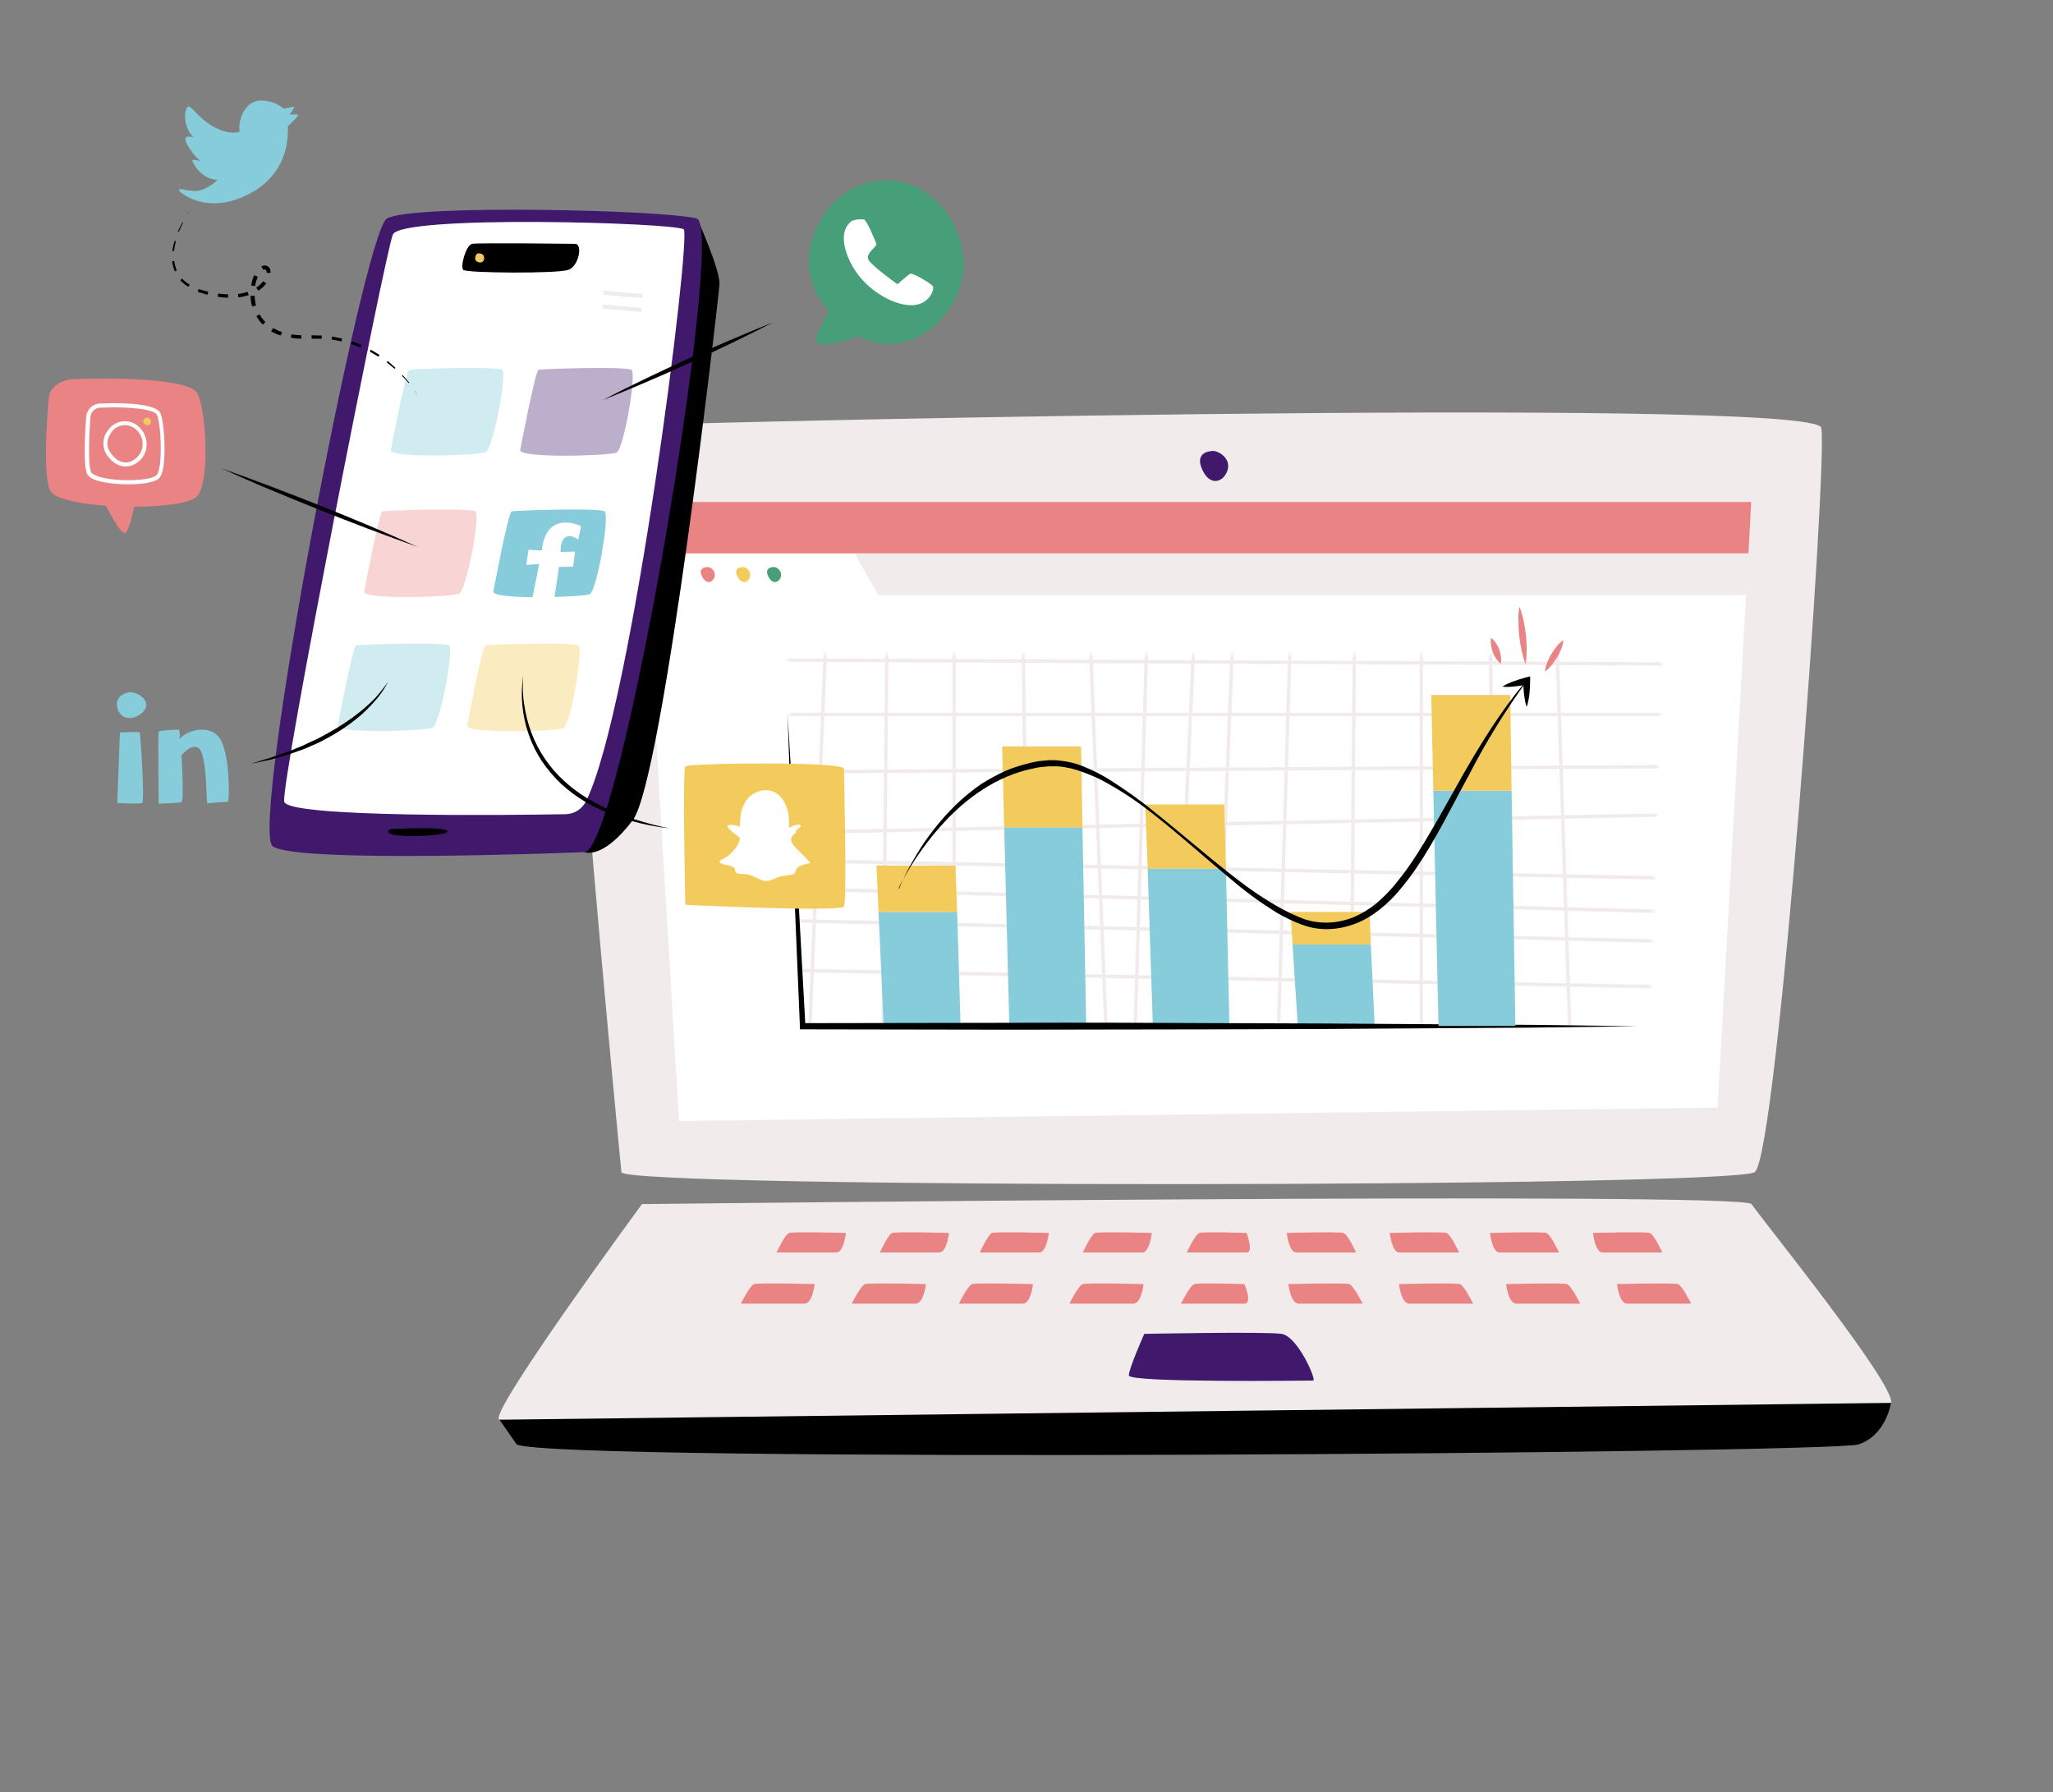 <svg width="598" height="522" viewBox="0 0 598 522" fill="none" xmlns="http://www.w3.org/2000/svg">
<rect x="0" y="0" width="598" height="522" fill="#808080" stroke="none"/>
<path d="M181 341.398C181 341.398 160 125.798 166 124.598C172 123.398 528.5 115.198 530.5 124.598C532.5 133.998 517.8 336.898 511.1 341.398C504.4 345.898 181.4 346.198 181 341.398Z" fill="#F2EBEB"/>
<path d="M187 146.195H510.1L500.3 322.595L197.8 326.495L187 146.195Z" fill="white"/>
<path d="M352.7 131.402C352.7 131.402 347.8 131.602 350.2 136.802C352.6 142.002 356.6 140.302 357.6 136.802C358.6 133.302 354.5 130.902 352.7 131.402Z" fill="#40196D"/>
<path d="M187 146.195H510.1L509.3 161.195H187.9L187 146.195Z" fill="#EA8383"/>
<path d="M255.9 173.395L248.9 161.195H509.3L508.6 173.395H255.9Z" fill="#F2EBEB"/>
<path d="M205.7 165.2C205.7 165.2 203.2 165.3 204.5 167.9C205.8 170.5 207.7 169.6 208.2 167.9C208.4 166.7 207.6 165.4 206.4 165.2C206.1 165.1 205.9 165.1 205.7 165.2Z" fill="#EA8383"/>
<path d="M216 165.2C216 165.2 213.5 165.3 214.8 167.9C216.1 170.5 218 169.6 218.5 167.9C218.7 166.6 217.9 165.4 216.6 165.2C216.4 165.1 216.2 165.1 216 165.2Z" fill="#F3CB5C"/>
<path d="M225 165.2C225 165.2 222.5 165.3 223.8 167.9C225.1 170.5 227 169.6 227.5 167.9C227.7 166.7 226.9 165.4 225.7 165.2C225.4 165.1 225.2 165.1 225 165.2Z" fill="#469F78"/>
<path d="M187 350.699C187 350.699 141.4 412.699 145.5 413.499C149.6 414.299 549.1 413.499 550.8 408.599C552.5 403.699 512.6 354.399 510.2 350.699C507.8 346.999 187 350.699 187 350.699Z" fill="#F2EBEB"/>
<path d="M150.5 420.702L145.5 413.502L550.8 408.602C550.8 408.602 549.4 418.102 541.3 420.702C533.2 423.302 161.2 426.102 150.5 420.702Z" fill="#000001"/>
<path d="M226.2 364.8C226.2 364.8 228.6 359.5 229.9 359.1C231.2 358.7 246.4 359.1 246.4 359.1C246.4 359.1 245.8 364.8 243.6 364.8C241.4 364.8 226.2 364.8 226.2 364.8Z" fill="#EA8383"/>
<path d="M256.3 364.8C256.3 364.8 258.7 359.5 259.9 359.1C261.1 358.7 276.4 359.1 276.4 359.1C276.4 359.1 275.8 364.8 273.6 364.8C271.4 364.8 256.3 364.8 256.3 364.8Z" fill="#EA8383"/>
<path d="M285.4 364.8C285.4 364.8 287.8 359.5 289 359.1C290.2 358.7 305.5 359.1 305.5 359.1C305.5 359.1 304.9 364.8 302.7 364.8C300.5 364.8 285.4 364.8 285.4 364.8Z" fill="#EA8383"/>
<path d="M315.4 364.8C315.4 364.8 317.8 359.5 319 359.1C320.2 358.7 335.5 359.1 335.5 359.1C335.5 359.1 334.9 364.8 332.7 364.8C330.5 364.8 315.4 364.8 315.4 364.8Z" fill="#EA8383"/>
<path d="M345.7 364.8C345.7 364.8 348.1 359.5 349.4 359.1C350.7 358.7 363.1 359.1 363.1 359.1C363.1 359.1 365.3 364.8 363.1 364.8C360.9 364.8 345.7 364.8 345.7 364.8Z" fill="#EA8383"/>
<path d="M484.2 364.8C484.2 364.8 481.8 359.5 480.5 359.1C479.2 358.7 464 359.1 464 359.1C464 359.1 464.6 364.8 466.8 364.8C469 364.8 484.2 364.8 484.2 364.8Z" fill="#EA8383"/>
<path d="M454.1 364.8C454.1 364.8 451.7 359.5 450.4 359.1C449.1 358.7 434 359.1 434 359.1C434 359.1 434.6 364.8 436.8 364.8C439 364.8 454.1 364.8 454.1 364.8Z" fill="#EA8383"/>
<path d="M425 364.8C425 364.8 422.6 359.5 421.3 359.1C420 358.7 404.8 359.1 404.8 359.1C404.8 359.1 405.4 364.8 407.6 364.8C409.8 364.8 425 364.8 425 364.8Z" fill="#EA8383"/>
<path d="M395 364.8C395 364.8 392.6 359.5 391.3 359.1C390 358.7 374.8 359.1 374.8 359.1C374.8 359.1 375.4 364.8 377.6 364.8C379.8 364.8 395 364.8 395 364.8Z" fill="#EA8383"/>
<path d="M215.8 379.698C215.8 379.698 218.4 374.398 219.7 373.998C221 373.598 237.3 373.998 237.3 373.998C237.3 373.998 236.7 379.698 234.3 379.698C231.9 379.698 215.8 379.698 215.8 379.698Z" fill="#EA8383"/>
<path d="M248.1 379.698C248.1 379.698 250.7 374.398 252 373.998C253.3 373.598 269.7 373.998 269.7 373.998C269.7 373.998 269.1 379.698 266.7 379.698C264.3 379.698 248.1 379.698 248.1 379.698Z" fill="#EA8383"/>
<path d="M279.3 379.698C279.3 379.698 281.9 374.398 283.2 373.998C284.5 373.598 300.9 373.998 300.9 373.998C300.9 373.998 300.3 379.698 297.9 379.698C295.5 379.698 279.3 379.698 279.3 379.698Z" fill="#EA8383"/>
<path d="M311.5 379.698C311.5 379.698 314.1 374.398 315.4 373.998C316.7 373.598 333.1 373.998 333.1 373.998C333.1 373.998 332.5 379.698 330.1 379.698C327.7 379.698 311.5 379.698 311.5 379.698Z" fill="#EA8383"/>
<path d="M344 379.698C344 379.698 346.6 374.398 347.9 373.998C349.2 373.598 362.5 373.998 362.5 373.998C362.5 373.998 364.9 379.698 362.5 379.698C360.1 379.698 344 379.698 344 379.698Z" fill="#EA8383"/>
<path d="M492.6 379.698C492.6 379.698 490 374.398 488.7 373.998C487.4 373.598 471 373.998 471 373.998C471 373.998 471.6 379.698 474 379.698C476.4 379.698 492.6 379.698 492.6 379.698Z" fill="#EA8383"/>
<path d="M460.3 379.698C460.3 379.698 457.7 374.398 456.4 373.998C455.1 373.598 438.7 373.998 438.7 373.998C438.7 373.998 439.3 379.698 441.7 379.698C444.1 379.698 460.3 379.698 460.3 379.698Z" fill="#EA8383"/>
<path d="M429.1 379.698C429.1 379.698 426.5 374.398 425.2 373.998C423.9 373.598 407.5 373.998 407.5 373.998C407.5 373.998 408.1 379.698 410.5 379.698C412.9 379.698 429.1 379.698 429.1 379.698Z" fill="#EA8383"/>
<path d="M396.9 379.698C396.9 379.698 394.3 374.398 393 373.998C391.7 373.598 375.3 373.998 375.3 373.998C375.3 373.998 375.9 379.698 378.3 379.698C380.7 379.698 396.9 379.698 396.9 379.698Z" fill="#EA8383"/>
<path d="M333.3 388.499C333.3 388.499 368.6 387.799 373.3 388.499C378 389.199 383.6 402.099 382.5 402.099C381.4 402.099 328.7 402.799 328.8 400.599C328.9 398.399 333.3 388.499 333.3 388.499Z" fill="#40196D"/>
<mask id="mask0_13406_2534" style="mask-type:luminance" maskUnits="userSpaceOnUse" x="229" y="190" width="256" height="109">
<path d="M229.4 190.5L233.8 298.8H480.5L484.2 190.5H229.4Z" fill="white"/>
</mask>
<g mask="url(#mask0_13406_2534)">
<path d="M451.559 114.248L450.56 114.281L459.412 379.722L460.412 379.689L451.559 114.248Z" fill="#F2EBEB"/>
<path d="M433.897 114.693L432.898 114.703L435.672 379.577L436.671 379.566L433.897 114.693Z" fill="#F2EBEB"/>
<path d="M414.5 114.695H413.5V379.595H414.5V114.695Z" fill="#F2EBEB"/>
<path d="M394.573 114.68L392.491 379.68L393.491 379.688L395.573 114.688L394.573 114.68Z" fill="#F2EBEB"/>
<path d="M377.48 113.734L369.527 378.828L370.527 378.858L378.479 113.764L377.48 113.734Z" fill="#F2EBEB"/>
<path d="M361.498 114.823L350.628 379.711L351.627 379.752L362.497 114.864L361.498 114.823Z" fill="#F2EBEB"/>
<path d="M350.565 114.779L338.396 379.688L339.395 379.733L351.564 114.825L350.565 114.779Z" fill="#F2EBEB"/>
<path d="M335.73 113.851L327.777 378.945L328.777 378.975L336.729 113.881L335.73 113.851Z" fill="#F2EBEB"/>
<path d="M542.153 235.712L183.225 242.891L183.245 243.89L542.173 236.712L542.153 235.712Z" fill="#F2EBEB"/>
<path d="M541.302 222.437L183.102 224.562L183.108 225.562L541.308 223.437L541.302 222.437Z" fill="#F2EBEB"/>
<path d="M541.3 207.602H183.1V208.602H541.3V207.602Z" fill="#F2EBEB"/>
<path d="M183.112 191.562L183.107 192.562L541.407 194.126L541.412 193.126L183.112 191.562Z" fill="#F2EBEB"/>
<path d="M315.473 122.67L314.474 122.711L323.335 341.436L324.334 341.395L315.473 122.67Z" fill="#F2EBEB"/>
<path d="M297.706 123.097L296.706 123.109L299.487 341.388L300.487 341.375L297.706 123.097Z" fill="#F2EBEB"/>
<path d="M278.4 123.102H277.4V341.402H278.4V123.102Z" fill="#F2EBEB"/>
<path d="M258.462 123.006L256.328 341.406L257.328 341.416L259.462 123.016L258.462 123.006Z" fill="#F2EBEB"/>
<path d="M242.63 123.134L233.675 341.359L234.674 341.4L243.629 123.175L242.63 123.134Z" fill="#F2EBEB"/>
<path d="M189.91 281.36L189.891 282.359L548.019 289.111L548.038 288.111L189.91 281.36Z" fill="#F2EBEB"/>
<path d="M189.871 266.696L189.848 267.695L548.04 276.137L548.064 275.137L189.871 266.696Z" fill="#F2EBEB"/>
<path d="M189.853 257.321L189.827 258.32L548.019 267.637L548.045 266.637L189.853 257.321Z" fill="#F2EBEB"/>
<path d="M190.079 249.336L190.059 250.336L548.287 257.501L548.307 256.501L190.079 249.336Z" fill="#F2EBEB"/>
</g>
<path d="M255.9 265.602L257.4 298.802H279.8L278.8 265.602H255.9Z" fill="#87CCDB"/>
<path d="M278.8 265.602L278.3 252.102H255.3L255.9 265.602H278.8Z" fill="#F3CB5C"/>
<path d="M292.5 241L294 298.8H316.4L315.3 241H292.5Z" fill="#87CCDB"/>
<path d="M315.3 241.006L314.9 217.406H291.9L292.5 241.006H315.3Z" fill="#F3CB5C"/>
<path d="M334.3 253L335.8 298.8H358.1L357.1 253H334.3Z" fill="#87CCDB"/>
<path d="M357.1 253.005L356.6 234.305H333.6L334.3 253.005H357.1Z" fill="#F3CB5C"/>
<path d="M376.5 275.102L378 298.502H400.4L399.3 275.102H376.5Z" fill="#87CCDB"/>
<path d="M399.3 275.102L398.9 265.602H375.9L376.5 275.102H399.3Z" fill="#F3CB5C"/>
<path d="M229.4 208L230.8 230.7L232.1 253.4L234.6 298.8L233.8 298L294.6 297.9C314.9 297.8 335.1 297.9 355.4 298L385.8 298.1L416.2 298.3L446.6 298.5L477 298.9L446.6 299.3L416.2 299.5L385.8 299.7L355.4 299.8C335.1 299.8 314.9 299.9 294.6 299.9L233.8 299.8H233V299L231.1 253.6L230.2 230.9L229.4 208Z" fill="#000001"/>
<path d="M417.5 230.305L419 298.805H441.4L440.3 230.305H417.5Z" fill="#87CCDB"/>
<path d="M440.3 230.306L439.9 202.406H416.9L417.5 230.306H440.3Z" fill="#F3CB5C"/>
<path d="M261.9 258.802C262.9 256.402 264 254.102 265.3 251.802C266.6 249.502 267.9 247.302 269.4 245.102C272.4 240.802 275.8 236.802 279.7 233.202C281.7 231.402 283.7 229.802 285.9 228.302C288.1 226.902 290.5 225.602 292.9 224.502C295.3 223.502 297.9 222.702 300.5 222.102L302.5 221.702C303.2 221.602 303.8 221.602 304.5 221.502L305.5 221.402H306.5C307.2 221.402 307.8 221.402 308.5 221.502C311.2 221.802 313.8 222.402 316.2 223.502C318.6 224.502 321 225.702 323.2 227.102C327.6 229.902 331.9 232.902 335.9 236.202C344.1 242.702 351.9 249.602 360.1 255.902C364.2 259.102 368.5 262.002 373 264.502C375.2 265.702 377.5 266.802 379.9 267.702C382.3 268.502 384.7 268.802 387.2 268.702C389.7 268.602 392.1 268.002 394.4 267.102C396.7 266.102 398.8 264.802 400.8 263.202C402.7 261.602 404.5 259.802 406.2 257.802C407.8 255.802 409.4 253.802 410.8 251.702C413.7 247.502 416.3 243.002 418.9 238.502L426.5 225.002C431.7 216.002 437.2 207.102 443.9 199.102L444.1 199.202C438.1 207.602 432.6 216.502 427.9 225.702C422.9 234.802 418.4 244.202 412.5 252.902C411 255.102 409.4 257.202 407.7 259.202C406 261.302 404.1 263.102 402 264.802C399.9 266.502 397.6 267.902 395.1 268.902C392.6 269.902 389.9 270.502 387.2 270.602C384.5 270.702 381.8 270.302 379.2 269.302C376.7 268.402 374.3 267.202 372 265.902C367.5 263.102 363.3 260.102 359.3 256.702C351.3 250.102 343.6 243.102 335.4 236.702C331.3 233.502 327 230.602 322.5 228.102C320.3 226.802 317.9 225.802 315.5 224.902C313.1 224.002 310.7 223.402 308.1 223.202C307.5 223.202 306.9 223.202 306.2 223.202H305.3L304.4 223.302C303.8 223.402 303.1 223.402 302.5 223.502L300.6 223.902C298.1 224.402 295.7 225.202 293.3 226.202C288.6 228.202 284.3 231.002 280.4 234.302C276.5 237.702 273 241.502 269.9 245.602C266.8 249.702 264 254.102 261.7 258.802H261.9Z" fill="#000001"/>
<path d="M437.6 200C438.7 199.3 439.8 198.8 441 198.4C442.1 198 443.3 197.6 444.5 197.3L445.7 197V198.3C445.7 199.6 445.6 200.8 445.5 202.1C445.4 202.7 445.3 203.3 445.2 204C445.1 204.6 444.9 205.3 444.7 205.9C444.5 205.3 444.3 204.7 444.2 204C444.1 203.4 444 202.8 443.9 202.1C443.8 200.9 443.7 199.6 443.7 198.3L444.9 199.3C443.7 199.6 442.5 199.8 441.3 199.9C440 200.1 438.8 200.1 437.6 200Z" fill="#000001"/>
<path d="M455.4 186.406C455.3 187.306 455.1 188.206 454.7 189.106C454.4 189.906 454 190.806 453.5 191.506C453 192.306 452.5 193.006 452 193.706C451.4 194.406 450.7 195.106 450 195.606C450.1 194.706 450.3 193.806 450.7 192.906C451 192.106 451.4 191.206 451.9 190.506C452.3 189.706 452.9 189.006 453.4 188.306C453.9 187.606 454.6 187.006 455.4 186.406Z" fill="#EA8383"/>
<path d="M442.6 176.703C443.1 178.003 443.5 179.403 443.8 180.803C444.1 182.203 444.3 183.603 444.5 185.003C444.6 186.403 444.7 187.803 444.7 189.203C444.7 190.603 444.6 192.103 444.4 193.503C443.9 192.203 443.5 190.803 443.2 189.403C442.6 186.603 442.3 183.803 442.3 181.003C442.2 179.503 442.3 178.103 442.6 176.703Z" fill="#EA8383"/>
<path d="M437.2 193.305C436.6 192.905 436.1 192.305 435.7 191.705C435.3 191.105 435 190.505 434.8 189.905C434.6 189.305 434.4 188.605 434.3 187.905C434.2 187.205 434.2 186.505 434.3 185.805C434.9 186.205 435.4 186.805 435.8 187.405C436.2 188.005 436.5 188.605 436.7 189.205C436.9 189.805 437.1 190.505 437.2 191.205C437.3 191.805 437.3 192.605 437.2 193.305Z" fill="#EA8383"/>
<path d="M203.095 63.68C203.095 63.68 209.798 78.615 209.563 82.79C209.328 86.965 193.158 227.144 184.338 238.845C175.518 250.546 170.285 248.194 170.285 248.194L203.095 63.68Z" fill="#000001"/>
<path d="M170.226 248.192C170.226 248.192 86.26 251.602 79.439 246.487C72.618 241.371 105.84 67.97 112.661 63.677C119.482 59.385 194.452 61.149 202.978 63.677C211.504 66.206 180.928 247.78 170.226 248.192Z" fill="#40196D"/>
<path d="M170.696 233.375C169.579 235.61 167.345 237.08 164.816 237.138C148.882 237.432 83.731 238.197 82.79 233.493C81.732 228.142 112.073 74.145 114.425 68.324C116.777 62.502 196.627 64.855 199.156 66.795C201.449 68.735 184.162 206.268 170.696 233.375Z" fill="white"/>
<path d="M167.521 71.024C167.521 71.024 139.356 70.671 137.533 71.024C135.71 71.377 134.005 77.668 134.946 78.609C135.887 79.55 162.347 79.726 165.522 78.609C168.697 77.492 169.756 71.024 167.521 71.024Z" fill="#000001"/>
<path d="M139.356 73.794C139.356 73.794 141.179 73.618 141.002 75.382C140.826 77.146 138.415 76.44 138.415 75.382C138.415 74.264 138.944 73.794 139.356 73.794Z" fill="#F3CB5C"/>
<path d="M113.778 241.488C113.778 241.488 130.124 240.547 130.301 242.134C130.477 243.722 108.956 244.428 113.778 241.488Z" fill="#000001"/>
<path d="M175.824 84.68L175.724 85.852L187.09 86.82L187.19 85.648L175.824 84.68Z" fill="#F2EBEB"/>
<path d="M175.572 88.703L175.472 89.875L186.839 90.843L186.938 89.672L175.572 88.703Z" fill="#F2EBEB"/>
<g opacity="0.38">
<path d="M113.837 131.058C113.837 131.058 118.188 108.009 119.188 107.715C120.187 107.421 144.648 106.656 146.236 107.715C147.823 108.773 143.59 130.764 141.473 131.705C139.356 132.646 113.425 133.528 113.837 131.058Z" fill="#87CCDB"/>
</g>
<g opacity="0.35">
<path d="M151.528 131.058C151.528 131.058 155.879 108.009 156.878 107.715C157.878 107.421 182.339 106.656 183.926 107.715C185.514 108.773 181.692 130.882 179.575 131.823C177.458 132.763 151.057 133.528 151.528 131.058Z" fill="#40196D"/>
</g>
<g opacity="0.35">
<path d="M106.075 172.285C106.075 172.285 110.426 149.235 111.426 148.941C112.426 148.647 136.886 147.883 138.474 148.941C140.062 150 135.828 171.991 133.711 172.932C131.594 173.872 105.605 174.754 106.075 172.285Z" fill="#EA8383"/>
</g>
<path d="M143.707 172.285C143.707 172.285 148 149.235 149.058 148.941C150.116 148.647 174.518 147.883 176.106 148.941C177.694 150 173.872 172.108 171.755 173.049C169.638 173.99 143.237 174.754 143.707 172.285Z" fill="#87CCDB"/>
<g opacity="0.38">
<path d="M98.372 211.324C98.372 211.324 102.724 188.274 103.723 187.98C104.723 187.686 129.184 186.922 130.771 187.98C132.359 189.039 128.125 211.03 126.008 211.971C123.892 212.911 97.902 213.793 98.372 211.324Z" fill="#87CCDB"/>
</g>
<g opacity="0.38">
<path d="M136.063 211.324C136.063 211.324 140.356 188.274 141.414 187.98C142.472 187.686 166.874 186.922 168.462 187.98C170.05 189.039 166.228 211.147 164.111 212.088C161.994 213.029 135.593 213.793 136.063 211.324Z" fill="#F3CB5C"/>
</g>
<path d="M157.819 160.346L153.938 160.111L153.292 164.521L157.055 164.286L154.997 174.517L161.524 173.988L162.817 165.109L166.933 165.05L167.521 160.64L163.288 160.758C163.288 160.758 162.876 153.702 168.462 157.112L169.226 153.29C169.285 153.172 159.054 148.233 157.819 160.346Z" fill="white"/>
<path d="M55.625 61.094C55.272 61.447 54.978 61.858 54.743 62.27L54.684 62.211C54.978 61.799 55.331 61.388 55.625 61.094Z" fill="#000001"/>
<path d="M53.332 64.793L52.097 67.498L51.803 67.38L53.155 64.734L53.332 64.793Z" fill="#000001"/>
<path d="M51.215 70.266C50.98 71.207 50.803 72.148 50.686 73.147L50.215 73.088C50.333 72.089 50.568 71.089 50.862 70.148L51.215 70.266Z" fill="#000001"/>
<path d="M50.744 76.023C50.862 76.964 51.097 77.905 51.509 78.787L50.921 79.022C50.509 78.081 50.274 77.082 50.156 76.082L50.744 76.023Z" fill="#000001"/>
<path d="M53.038 81.141C53.684 81.846 54.449 82.434 55.272 82.905L54.86 83.551C53.978 83.022 53.214 82.375 52.508 81.611L53.038 81.141Z" fill="#000001"/>
<path d="M57.859 84.203L59.27 84.615L59.976 84.791L60.682 84.968L60.446 85.85L59.741 85.673L59.035 85.438L57.565 84.968L57.859 84.203Z" fill="#000001"/>
<path d="M63.563 85.492C64.504 85.61 65.503 85.727 66.444 85.727V86.727C65.444 86.668 64.445 86.609 63.445 86.433L63.563 85.492Z" fill="#000001"/>
<path d="M69.325 85.616C70.266 85.498 71.207 85.322 72.089 84.969L72.442 85.968C71.442 86.262 70.442 86.498 69.443 86.615L69.325 85.616Z" fill="#000001"/>
<path d="M74.617 83.788C75.382 83.259 76.087 82.671 76.675 81.906L77.557 82.553C76.91 83.376 76.146 84.082 75.264 84.67L74.617 83.788Z" fill="#000001"/>
<path d="M77.675 79.496C77.734 79.202 77.616 78.849 77.44 78.614C77.322 78.555 77.204 78.496 77.087 78.496C77.028 78.496 76.91 78.496 76.852 78.496C76.793 78.555 76.734 78.555 76.616 78.555L76.146 77.555C76.322 77.497 76.44 77.438 76.616 77.379C76.793 77.32 76.969 77.32 77.087 77.32C77.44 77.32 77.851 77.438 78.145 77.673C78.439 77.908 78.616 78.202 78.733 78.555C78.792 78.849 78.851 79.143 78.792 79.496H77.675Z" fill="#000001"/>
<path d="M75.088 80.611C74.735 81.493 74.441 82.375 74.323 83.316L73.147 83.139C73.324 82.14 73.618 81.14 74.029 80.141L75.088 80.611Z" fill="#000001"/>
<path d="M74.147 86.141C74.206 87.081 74.323 88.022 74.558 88.963L73.441 89.257C73.147 88.257 73.03 87.258 72.971 86.199L74.147 86.141Z" fill="#000001"/>
<path d="M75.617 91.547C76.087 92.37 76.616 93.135 77.322 93.781L76.558 94.546C75.793 93.84 75.205 92.958 74.676 92.076L75.617 91.547Z" fill="#000001"/>
<path d="M79.556 95.547C80.38 96.017 81.262 96.429 82.144 96.723L81.791 97.722C80.791 97.428 79.85 97.017 78.968 96.488L79.556 95.547Z" fill="#000001"/>
<path d="M84.907 97.375C85.848 97.551 86.848 97.61 87.788 97.669L87.73 98.669C86.73 98.61 85.73 98.551 84.731 98.375L84.907 97.375Z" fill="#000001"/>
<path d="M90.728 97.664L93.727 97.723L93.668 98.664H90.787L90.728 97.664Z" fill="#000001"/>
<path d="M96.726 98.016L99.666 98.604L99.49 99.427L96.608 98.898L96.726 98.016Z" fill="#000001"/>
<path d="M102.547 99.43L105.311 100.488L105.017 101.194L102.312 100.194L102.547 99.43Z" fill="#000001"/>
<path d="M108.016 101.844L110.544 103.373L110.25 103.902L107.722 102.432L108.016 101.844Z" fill="#000001"/>
<path d="M112.955 105.133L115.189 107.132L114.954 107.426L112.661 105.544L112.955 105.133Z" fill="#000001"/>
<path d="M117.306 109.25L119.246 111.484L119.07 111.602L117.071 109.426L117.306 109.25Z" fill="#000001"/>
<path d="M120.952 113.891L121.716 115.184L120.893 113.949L120.952 113.891Z" fill="#000001"/>
<path d="M52.332 55.741C52.332 55.741 58.506 61.621 68.796 58.093C79.086 54.565 84.26 46.686 83.849 36.749C83.849 36.749 87.612 33.339 86.671 33.339H84.319C84.319 33.339 86.201 31.104 85.554 31.104C84.554 31.222 83.555 31.457 82.614 31.692C82.614 31.692 80.38 29.281 75.911 29.281C71.442 29.281 69.208 34.867 69.796 38.395C69.796 38.395 66.973 39.513 62.328 36.984C57.683 34.456 55.625 30.398 54.684 31.104C53.743 31.81 53.038 36.572 56.389 40.042C56.389 40.042 52.626 38.63 54.566 42.158C56.507 45.686 58.506 46.921 58.506 46.921C58.506 46.921 55.742 46.098 56.036 46.921C56.33 47.745 58.682 52.213 63.386 52.39C63.386 52.39 59.917 55.859 56.448 55.624C52.979 55.388 51.744 54.448 52.332 55.741Z" fill="#87CCDB"/>
<path d="M64.504 136.414C69.325 138.119 74.147 139.883 78.968 141.706C83.79 143.529 88.553 145.41 93.316 147.292C98.078 149.174 102.841 151.114 107.545 153.113C112.249 155.112 117.012 157.17 121.657 159.287C116.836 157.582 112.014 155.818 107.192 153.995C102.371 152.172 97.608 150.291 92.845 148.409C88.082 146.528 83.32 144.528 78.616 142.588C73.912 140.648 69.208 138.531 64.504 136.414Z" fill="#000001"/>
<path d="M57.389 114.424C54.802 110.308 34.045 109.955 21.638 110.426C17.64 110.543 14.465 112.837 14.23 115.777C13.524 123.597 12.524 138.944 14.7 143.001C15.935 145.294 22.873 146.705 30.87 147.293C32.693 150.939 35.633 156.231 36.691 155.055C37.632 153.997 38.514 150.41 39.102 147.587C47.687 147.587 55.684 146.529 57.448 144.53C61.387 139.826 59.917 118.481 57.389 114.424Z" fill="#EA8383"/>
<path d="M37.338 141.063C35.868 141.063 34.398 141.004 32.928 140.828C29.87 140.534 26.107 139.769 25.343 137.946C24.343 135.594 24.637 127.598 25.108 121.306C25.343 119.189 27.048 117.602 29.165 117.543C32.869 117.366 45.1 117.072 46.687 120.306C47.922 122.835 48.745 135.888 46.628 138.946C45.629 140.534 41.395 141.063 37.338 141.063ZM29.282 118.719C27.754 118.719 26.519 119.895 26.342 121.365C25.754 129.95 25.813 135.83 26.519 137.476C26.813 138.182 28.753 139.181 33.104 139.652C38.69 140.24 44.864 139.593 45.746 138.24C47.452 135.771 46.922 123.188 45.688 120.777C44.923 119.248 37.985 118.366 29.282 118.719Z" fill="white"/>
<path d="M36.574 135.884C34.868 135.884 33.163 135.002 31.752 133.297C29.753 131.18 29.576 127.887 31.282 125.535C32.164 124.183 33.516 123.183 35.104 122.831C37.103 122.36 39.278 123.007 40.69 124.536C42.336 126.182 43.042 128.534 42.571 130.827C42.042 133.238 40.219 135.12 37.808 135.767C37.338 135.825 36.985 135.884 36.574 135.884ZM36.397 123.83C36.044 123.83 35.692 123.889 35.339 123.948C34.045 124.242 32.928 125.065 32.281 126.182C30.811 128.417 30.988 130.533 32.693 132.533C34.574 134.767 36.338 134.885 37.573 134.591C39.514 134.003 40.984 132.474 41.454 130.475C41.807 128.593 41.219 126.653 39.866 125.3C38.867 124.359 37.632 123.83 36.397 123.83Z" fill="white"/>
<path d="M42.63 121.656C42.336 121.715 42.101 121.891 41.924 122.127C41.63 122.479 41.63 123.067 42.042 123.42C42.395 123.891 43.1 124.008 43.571 123.597C43.747 123.42 43.924 123.244 43.982 123.009C44.1 122.421 43.688 121.833 43.1 121.715C42.924 121.656 42.806 121.656 42.63 121.656Z" fill="#F3CB5C"/>
<path d="M113.072 198.508C112.19 200.272 111.073 201.977 109.78 203.506C108.486 205.035 107.075 206.505 105.605 207.857C102.606 210.503 99.313 212.796 95.785 214.737L93.139 216.148C92.257 216.559 91.316 216.971 90.376 217.383L89.023 217.971C88.553 218.147 88.082 218.323 87.612 218.5L84.79 219.499C82.908 220.146 80.968 220.617 79.027 221.205C77.087 221.616 75.146 222.028 73.147 222.439C75.029 221.793 76.969 221.263 78.851 220.675L81.673 219.676L83.084 219.205L83.79 218.97L84.496 218.676L87.259 217.559C87.73 217.383 88.2 217.206 88.612 216.971L89.964 216.324L92.669 215.089L95.256 213.678C98.725 211.797 102.018 209.621 105.076 207.151C106.604 205.917 108.074 204.564 109.427 203.153C110.72 201.683 111.955 200.154 113.072 198.508Z" fill="#000001"/>
<path d="M34.927 213.326C34.927 213.326 40.454 213.032 40.69 213.326C40.925 213.62 42.218 233.612 41.395 233.906C40.572 234.2 34.163 233.906 34.163 233.906L34.927 213.326Z" fill="#87CCDB"/>
<path d="M37.338 201.681C37.338 201.681 33.457 202.328 34.104 205.856C34.751 209.384 38.573 210.325 41.63 207.385C44.688 204.445 39.984 201.152 37.338 201.681Z" fill="#87CCDB"/>
<path d="M46.217 234.081C46.217 234.081 52.038 233.904 52.861 233.61C53.684 233.316 52.861 219.969 52.861 219.969C52.861 219.969 57.212 214.794 58.8 219.439C60.388 224.085 60.035 234.433 60.446 234.081C60.858 233.728 65.974 233.61 66.385 233.493C66.797 233.375 67.091 221.321 64.504 215.911C61.916 210.502 54.331 212.56 52.332 215.265C52.332 215.265 52.45 212.442 52.038 212.501C51.626 212.56 46.452 212.619 46.217 213.148C45.982 213.677 46.217 234.081 46.217 234.081Z" fill="#87CCDB"/>
<path d="M225.263 93.844C221.206 95.96 217.148 97.96 213.032 99.959C208.916 101.958 204.8 103.84 200.626 105.78C196.451 107.721 192.335 109.543 188.16 111.307C183.985 113.071 179.752 114.894 175.518 116.541C179.575 114.424 183.632 112.425 187.748 110.425C191.864 108.426 195.98 106.545 200.155 104.604C204.33 102.664 208.446 100.841 212.621 99.077C216.796 97.313 221.029 95.549 225.263 93.844Z" fill="#000001"/>
<path d="M253.487 53.039C247.842 54.274 243.02 57.978 239.845 62.858C235.67 69.268 232.142 79.617 241.492 90.73C239.434 94.14 236.435 99.726 238.316 100.196C240.198 100.667 246.607 99.55 250.076 97.903C263.365 104.901 276.83 94.846 280.123 81.792C283.534 67.915 271.303 49.099 253.487 53.039Z" fill="#469F78"/>
<path d="M255.251 70.971C255.251 70.971 252.546 64.033 251.605 63.915C250.664 63.798 248.606 63.915 247.842 64.562C247.078 65.209 243.785 68.09 247.548 76.087C251.311 84.084 259.896 88.847 265.306 88.905C270.715 88.964 272.185 84.26 271.774 83.437C271.362 82.614 265.835 79.38 265.129 79.733C264.424 80.085 261.425 82.79 261.425 82.79C261.425 82.79 254.545 77.91 253.075 75.852C251.723 73.794 255.604 71.912 255.251 70.971Z" fill="white"/>
<path d="M199.626 263.542C199.626 263.542 198.744 224.146 199.626 223.206C200.508 222.265 245.843 221.677 245.843 223.911C245.843 226.145 246.725 262.307 245.843 264.013C244.961 265.718 199.626 263.542 199.626 263.542Z" fill="#F3CB5C"/>
<path d="M215.561 240.787C215.561 240.787 214.855 232.907 220.5 230.673C226.145 228.439 230.437 233.613 229.79 241.081C229.79 241.081 232.672 239.669 233.142 240.375C233.612 241.081 231.554 241.551 231.848 242.198C232.142 242.845 230.378 242.962 230.437 244.726C230.496 246.49 236.552 251.135 235.906 251.371C235.259 251.606 231.966 251.959 231.731 253.723C231.496 255.487 228.791 254.311 225.263 256.075C221.735 257.839 220.382 254.546 216.443 254.546C212.503 254.546 215.443 252.899 212.915 252.253C210.386 251.606 208.093 251.312 210.857 250.018C213.62 248.725 216.325 244.491 215.267 243.785C214.208 243.08 210.916 240.61 212.15 240.316C213.385 240.022 215.561 240.787 215.561 240.787Z" fill="white"/>
<path d="M152.41 196.742C152.174 199.565 152.233 202.446 152.704 205.268C153.115 208.091 153.821 210.854 154.82 213.5C156.82 218.792 160.054 223.555 164.228 227.377C168.344 231.199 173.342 234.139 178.576 236.315C183.868 238.49 189.336 240.137 194.922 241.254C189.218 240.607 183.574 239.255 178.223 237.197C176.87 236.667 175.518 236.138 174.224 235.491C173.578 235.197 172.931 234.903 172.284 234.551L170.402 233.492C167.933 232.022 165.581 230.258 163.464 228.318C161.347 226.319 159.466 224.084 157.819 221.673C156.232 219.263 154.938 216.617 153.997 213.912C152.057 208.326 151.528 202.446 152.41 196.742Z" fill="#000001"/>
</svg>
